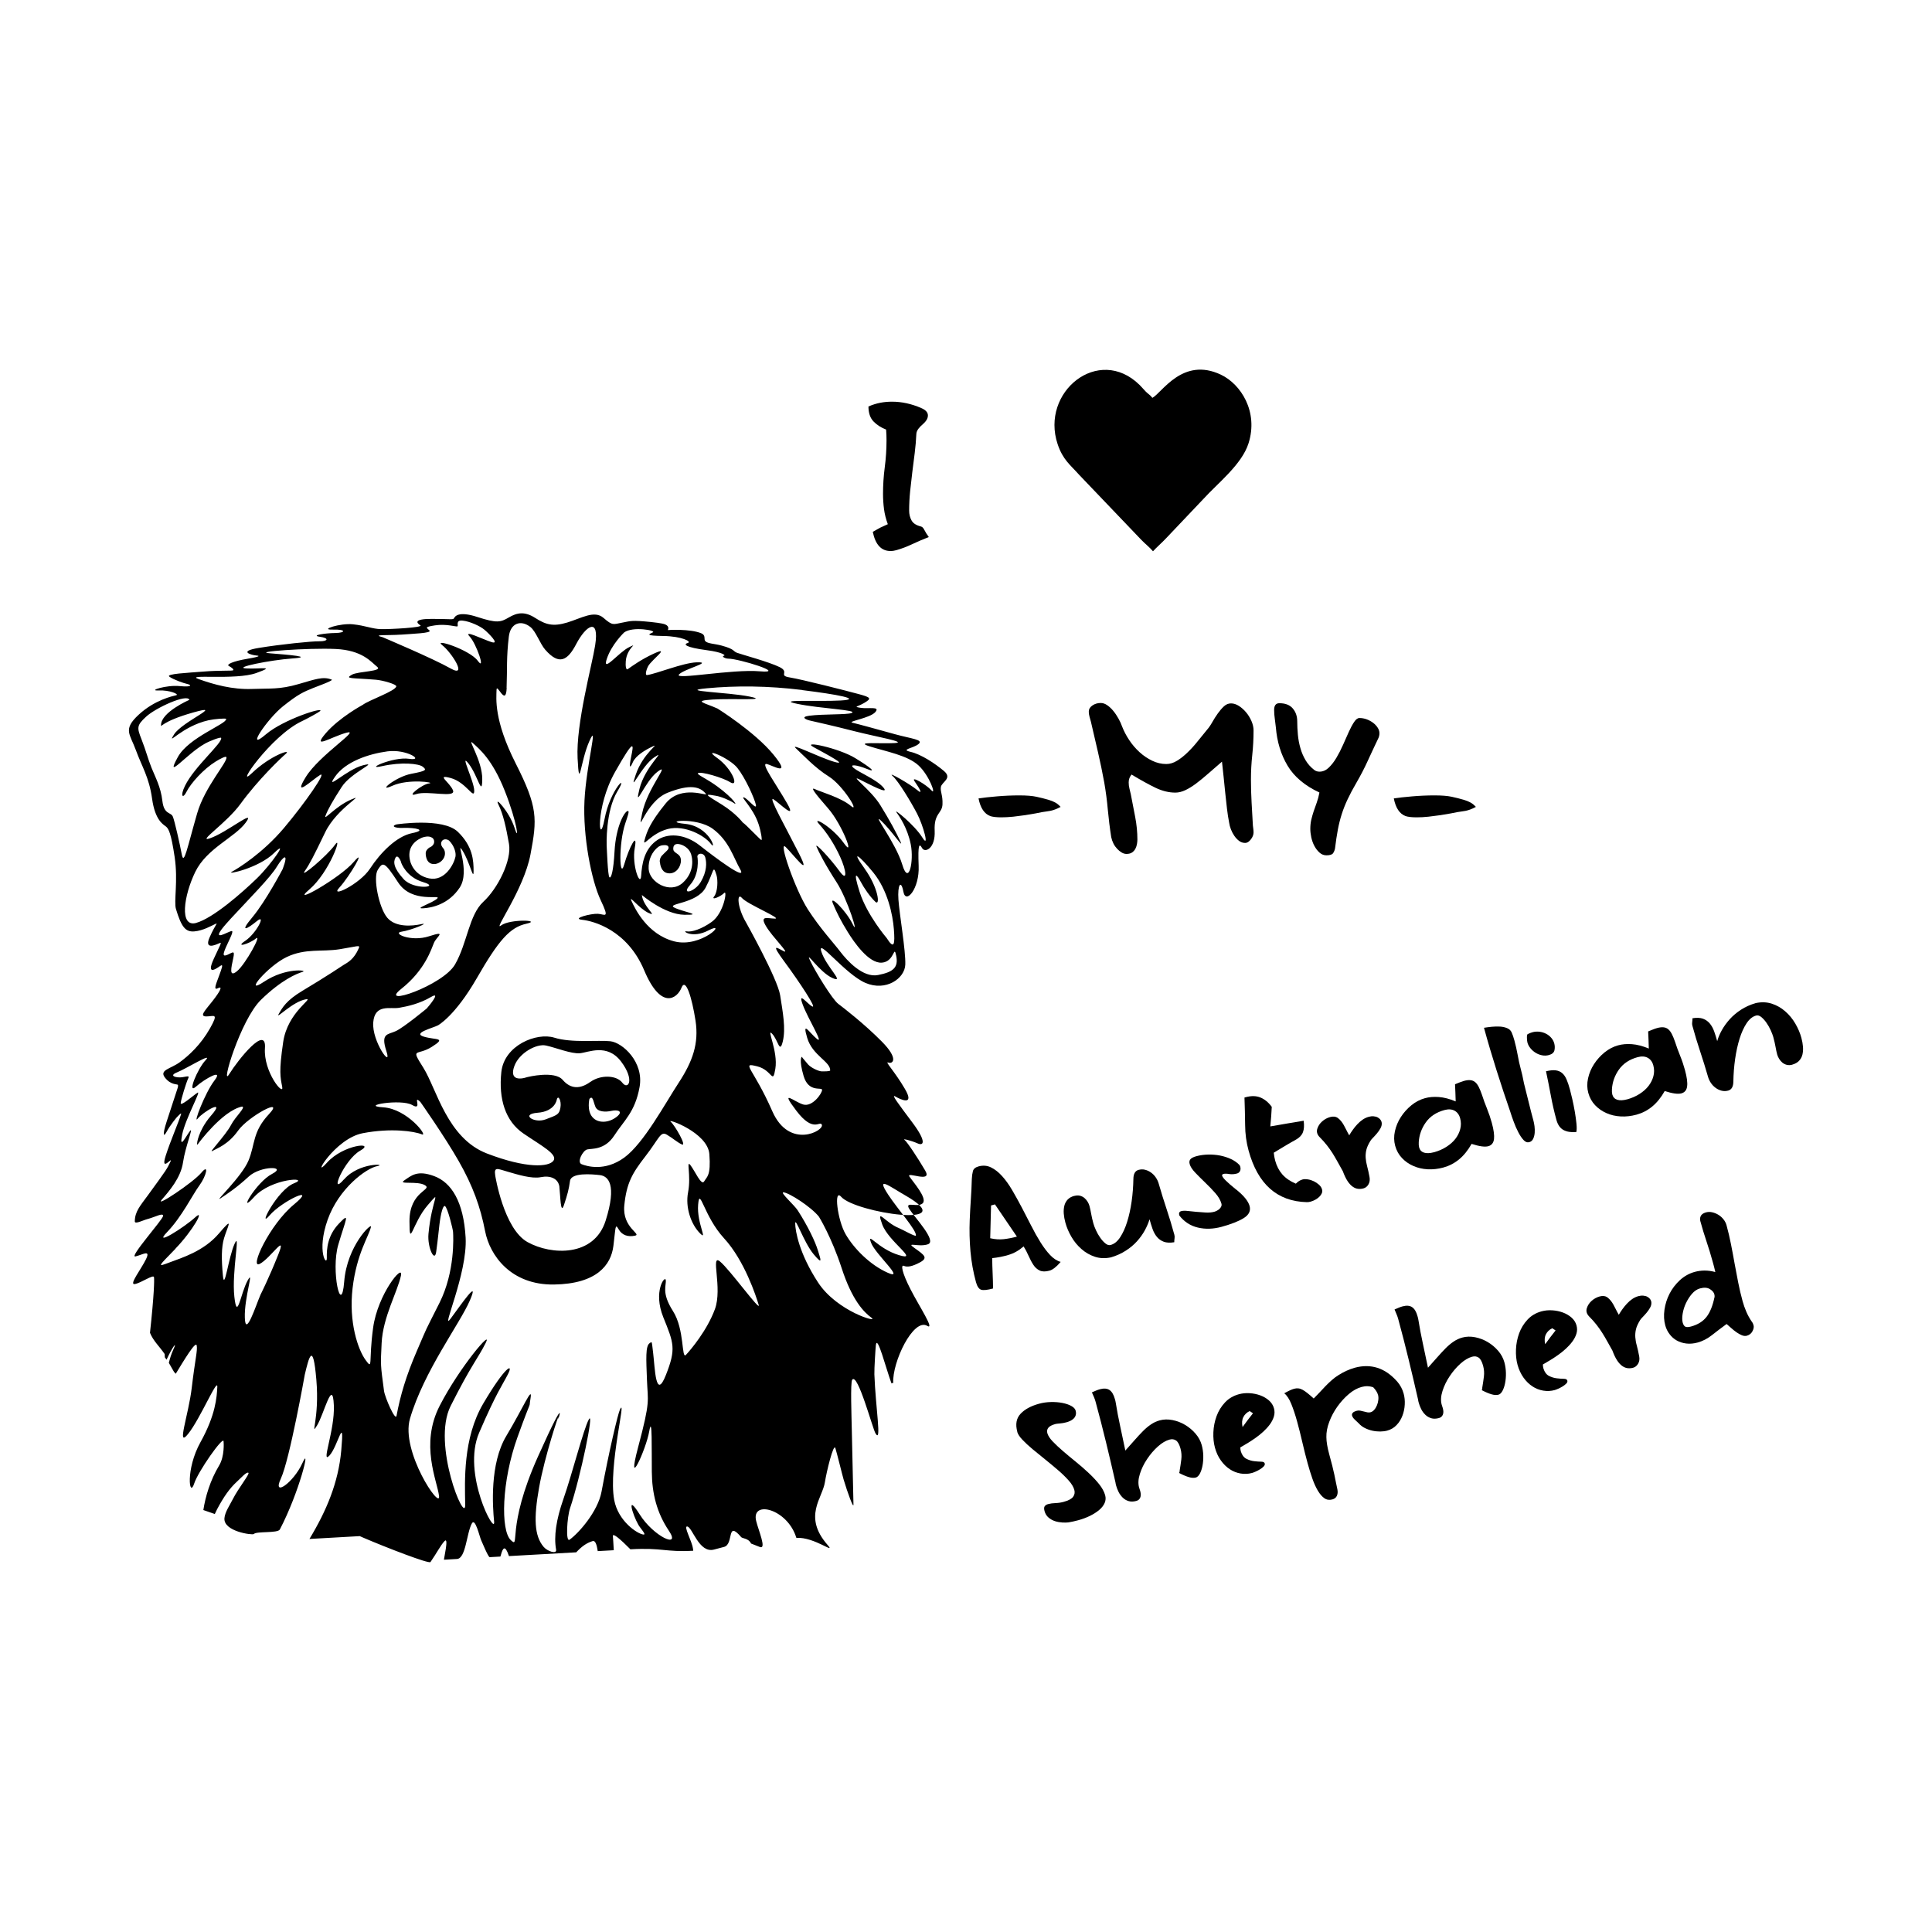 <svg width="1500" height="1500" viewBox="0 0 1500 1500" xmlns="http://www.w3.org/2000/svg">
  <!-- Original SVG transformed and centered -->
  <svg x="100.0" y="287" width="1300" height="926" viewBox="0 0 359.62 256.16">
    2000/svg" viewBox="0 0 359.62 256.16"><defs><style>.cls-1{fill-rule:evenodd;}</style></defs><path class="cls-1" d="M219.84,6.06c-.47-.64-.87-.79-1.42-1.35-.51-.52-.82-.92-1.34-1.44-8.79-8.61-21.34,1.5-17.59,12.73,1.13,3.38,2.74,4.46,4.57,6.53l13.34,13.96c.79.84,1.98,1.78,2.57,2.52.72-.8,1.98-1.9,2.78-2.76l8-8.43c3.16-3.48,8.28-7.42,9.74-12,2.15-6.77-1.63-12.71-5.95-14.75-8.2-3.87-12.64,3.89-14.69,4.98"/><path d="M200.13,191.65c-.91,1.06-1.71,1.68-2.38,1.86-.87.24-1.58.23-2.12-.03-.54-.26-.99-.66-1.34-1.2-.36-.54-.69-1.17-1.01-1.89-.32-.72-.68-1.42-1.1-2.08-1.01.88-2.1,1.49-3.27,1.83-1.17.35-2.33.57-3.47.68.01,1.09.04,2.18.09,3.26.05,1.08.08,2.17.09,3.26-1.21.33-2.06.42-2.55.27-.48-.15-.85-.69-1.11-1.61-.59-2.16-.99-4.37-1.19-6.62s-.25-4.5-.16-6.74c.06-1.5.14-2.97.24-4.41.1-1.44.17-2.9.21-4.4.03-.66.11-1.23.24-1.71.13-.48.53-.81,1.21-1,.95-.26,1.83-.19,2.66.21.83.4,1.62,1.02,2.39,1.87s1.49,1.86,2.18,3.04c.69,1.18,1.37,2.41,2.05,3.7.68,1.29,1.35,2.58,2,3.87.65,1.29,1.32,2.49,2,3.58s1.38,2.02,2.09,2.77,1.47,1.25,2.26,1.47ZM185.19,179.5l-.18,7.05c1.03.24,2.01.3,2.93.2.92-.11,1.86-.29,2.8-.55l-4.71-6.92-.84.23Z"/><path d="M203.09,177.46c.44-.12.84-.13,1.2-.04s.68.26.95.48c.27.23.5.5.69.81s.32.62.4.91c.13.48.25,1.04.36,1.66s.26,1.32.48,2.1c.11.41.3.9.56,1.47.26.57.56,1.1.91,1.59.34.49.71.9,1.1,1.22.39.32.76.44,1.13.34.78-.21,1.46-.76,2.05-1.66s1.09-1.99,1.5-3.31c.41-1.31.73-2.77.96-4.37s.35-3.21.38-4.84c.01-1.1.38-1.75,1.11-1.95.48-.13.96-.14,1.42-.02.46.12.89.32,1.28.61.39.28.73.63,1.01,1.05.29.42.49.86.62,1.32.54,1.86,1.1,3.69,1.7,5.48.59,1.79,1.15,3.62,1.66,5.49.07.24.08.5.04.77-.04.27-.06.55-.06.84-.93.15-1.68.11-2.26-.11-.58-.22-1.07-.56-1.46-1.03-.39-.47-.7-1.03-.94-1.7-.23-.66-.45-1.36-.65-2.09-.23.77-.57,1.56-1.01,2.37-.44.81-1,1.59-1.67,2.34s-1.47,1.42-2.42,2.03c-.94.61-2,1.09-3.19,1.44-1.23.26-2.38.22-3.44-.13-1.06-.35-2.02-.89-2.87-1.64-.86-.74-1.58-1.62-2.17-2.63-.59-1.01-1.03-2.04-1.31-3.08-.18-.66-.29-1.29-.34-1.9s0-1.18.12-1.7c.13-.52.37-.96.71-1.33.34-.37.83-.64,1.46-.81Z"/><path d="M237.83,176.08c.87.7,1.53,1.34,1.99,1.92s.75,1.11.89,1.6c.29,1.04-.12,1.91-1.21,2.6-1.09.69-2.69,1.32-4.8,1.9-1.77.48-3.46.54-5.08.16-1.62-.38-2.95-1.25-4-2.6-.14-.51,0-.82.41-.93.34-.09.8-.11,1.38-.04.58.06,1.2.13,1.87.19.67.06,1.35.11,2.04.15.69.03,1.3-.02,1.83-.17.17-.05.36-.12.56-.23.21-.11.38-.23.54-.38.16-.14.28-.32.37-.51s.11-.4.05-.62c-.21-.75-.65-1.51-1.33-2.28s-1.4-1.51-2.16-2.24c-.76-.73-1.47-1.44-2.12-2.12-.65-.68-1.06-1.3-1.21-1.86-.12-.44-.06-.78.16-1.04s.65-.47,1.25-.64c.8-.22,1.65-.34,2.54-.36s1.75.05,2.58.21c.83.17,1.6.41,2.31.74s1.31.74,1.79,1.23c.11.1.18.24.23.41.1.37.08.68-.05.95-.13.27-.35.45-.64.53-.58.16-1.14.2-1.69.11-.54-.09-.95-.09-1.22-.02-.24.07-.34.2-.29.39.07.24.33.59.8,1.05.46.46,1.2,1.1,2.21,1.92Z"/><path d="M245.19,162.53c1.29-.22,2.51-.43,3.64-.63,1.13-.19,2.3-.39,3.5-.59.14,1,.09,1.83-.15,2.46-.24.64-.73,1.16-1.45,1.57-.84.46-1.65.94-2.45,1.41-.79.48-1.58.96-2.37,1.43.03.31.07.6.12.89.05.29.12.56.19.83.31,1.14.82,2.12,1.52,2.93.71.81,1.68,1.48,2.91,2,.45-.46.93-.76,1.44-.9.31-.09.7-.09,1.15-.02.45.07.88.21,1.29.41.41.2.78.45,1.11.75.33.3.54.63.64,1,.08.29.06.57-.06.84-.12.27-.3.52-.54.75s-.52.44-.85.62c-.33.18-.66.32-1,.41-.29.08-.57.12-.83.11-6.36-.16-10.52-3.86-12.5-11.09-.48-1.75-.73-3.58-.74-5.51-.02-1.92-.07-3.88-.14-5.87l.22-.06c1.24-.34,2.31-.32,3.22.06.91.38,1.72,1.04,2.42,2-.03.66-.07,1.33-.12,2.01-.05.68-.11,1.41-.19,2.18Z"/><path d="M262.11,164.46c.23-.4.49-.81.8-1.23.3-.42.62-.82.97-1.18.34-.37.72-.69,1.12-.97.41-.28.85-.49,1.34-.62.34-.09.67-.13,1.01-.1.33.03.62.1.87.23.24.13.45.3.61.52.16.22.25.45.27.71.03.38-.07.77-.29,1.15-.22.39-.47.75-.76,1.09-.29.34-.56.64-.83.91-.27.27-.44.48-.53.63-.47.76-.77,1.42-.9,1.99-.13.57-.18,1.14-.14,1.7.04.56.14,1.16.31,1.79.17.63.34,1.39.51,2.29.12.62.04,1.16-.22,1.61s-.62.74-1.06.86c-.39.11-.78.14-1.16.1-.39-.04-.78-.19-1.16-.46-.39-.27-.76-.67-1.11-1.2-.35-.53-.69-1.23-1.01-2.11-.4-.7-.77-1.36-1.11-1.99-.34-.62-.7-1.23-1.06-1.82-.37-.59-.79-1.18-1.25-1.77-.46-.59-1.02-1.21-1.67-1.87-.46-.53-.59-1.09-.4-1.69s.53-1.12,1.04-1.57c.5-.45,1.07-.76,1.72-.94s1.19-.12,1.63.18c.3.23.55.48.75.73s.39.54.56.84c.17.3.35.64.53,1.01.18.37.39.77.64,1.19Z"/><path d="M288.39,166.3c-.79,1.39-1.69,2.5-2.69,3.32-1,.82-2.12,1.4-3.36,1.74-1.14.31-2.27.44-3.38.38-1.11-.06-2.13-.3-3.07-.71-.93-.41-1.75-.97-2.44-1.7-.69-.72-1.18-1.6-1.47-2.65-.27-.99-.29-2.03-.05-3.12.24-1.08.66-2.1,1.28-3.05.61-.95,1.37-1.79,2.26-2.52s1.87-1.23,2.91-1.52c.9-.25,1.89-.33,2.98-.25,1.09.08,2.3.39,3.62.94-.02-.65-.04-1.27-.06-1.88-.02-.61-.05-1.21-.08-1.8.38-.16.72-.3,1.04-.42.32-.12.61-.22.88-.3.53-.15.99-.2,1.38-.16.39.04.72.17,1.01.41.29.23.54.58.77,1.02.23.45.46,1,.69,1.67.33,1.03.7,2.04,1.11,3.04.4,1,.74,2.01,1.02,3.02.42,1.53.57,2.7.47,3.51-.11.81-.51,1.31-1.21,1.51-.75.21-1.96.04-3.62-.5ZM280.31,168.09c.97-.27,1.86-.65,2.66-1.16.8-.51,1.45-1.08,1.95-1.73.5-.65.85-1.35,1.04-2.11.2-.76.19-1.52-.02-2.3-.21-.78-.62-1.32-1.21-1.64-.6-.32-1.32-.36-2.17-.13-1.75.48-3.08,1.36-3.99,2.64-.91,1.28-1.42,2.69-1.52,4.23-.03.45,0,.84.08,1.15.16.58.52.96,1.07,1.13s1.26.14,2.11-.09Z"/><path d="M299.65,153.28c.38,1.49.73,2.88,1.04,4.17.31,1.3.65,2.57.99,3.84.09.32.16.71.23,1.19.06.48.08.96.04,1.44-.04.48-.15.91-.33,1.28-.18.38-.47.62-.86.72-.41.11-.81-.04-1.21-.47-.39-.43-.77-.98-1.12-1.67-.36-.68-.69-1.43-.98-2.23-.3-.8-.55-1.53-.75-2.18-.99-2.86-1.97-5.82-2.94-8.88-.97-3.06-1.87-6.1-2.7-9.14.5-.08,1.05-.16,1.66-.22.61-.06,1.2-.07,1.77-.04s1.08.15,1.54.34c.46.19.78.49.97.91.21.49.41,1.06.59,1.72.27.99.51,2.04.71,3.15.2,1.11.4,2.04.61,2.79.13.49.26.99.38,1.52.12.53.24,1.11.36,1.76Z"/><path d="M300.47,142.7c.34-.17.67-.3.99-.39.51-.14,1.02-.17,1.54-.11.51.07.98.21,1.41.44.43.22.79.51,1.1.87.31.36.52.76.64,1.19.14.51.15,1.01.04,1.5-.12.49-.51.82-1.19,1.01-.49.13-.98.15-1.47.05-.5-.1-.96-.28-1.38-.54-.42-.26-.79-.58-1.11-.97-.31-.38-.53-.79-.65-1.23-.02-.07-.04-.21-.07-.41-.03-.2-.04-.4-.04-.59,0-.19,0-.37.03-.54.02-.16.08-.26.18-.28ZM310.89,163.74c-1.12.1-2.04-.05-2.76-.44-.72-.39-1.23-1.12-1.52-2.19-.47-1.72-.87-3.45-1.19-5.19-.32-1.74-.67-3.48-1.04-5.23.83-.2,1.53-.27,2.08-.2.55.07,1.02.27,1.4.6.38.33.69.78.94,1.37s.49,1.29.71,2.11c.14.51.31,1.2.51,2.07s.38,1.77.54,2.69c.16.92.28,1.79.36,2.6.08.81.07,1.42-.03,1.81Z"/><path d="M329.87,154.95c-.79,1.39-1.69,2.5-2.69,3.32-1,.82-2.12,1.4-3.36,1.74-1.14.31-2.27.44-3.38.38-1.11-.06-2.13-.29-3.07-.71-.93-.41-1.75-.97-2.44-1.7-.69-.72-1.18-1.61-1.47-2.65-.27-.99-.29-2.03-.05-3.12.24-1.08.66-2.1,1.28-3.05.61-.95,1.37-1.79,2.26-2.52.9-.73,1.87-1.23,2.91-1.52.9-.25,1.89-.33,2.98-.25,1.09.08,2.3.39,3.62.94-.02-.65-.04-1.27-.06-1.88-.02-.61-.05-1.21-.08-1.8.38-.16.72-.3,1.04-.42.32-.13.61-.23.88-.3.53-.15.99-.2,1.38-.16.39.04.72.17,1.01.41s.54.58.77,1.02.46,1,.69,1.67c.33,1.03.7,2.04,1.11,3.04s.74,2.01,1.02,3.02c.42,1.53.58,2.7.47,3.51-.1.81-.51,1.31-1.21,1.51-.75.21-1.96.04-3.62-.5ZM321.79,156.73c.97-.27,1.86-.65,2.66-1.16.8-.51,1.45-1.08,1.95-1.73.5-.65.85-1.35,1.05-2.11.2-.76.19-1.52-.02-2.3s-.62-1.32-1.21-1.64c-.6-.32-1.32-.36-2.17-.13-1.75.48-3.08,1.36-3.99,2.64s-1.42,2.69-1.52,4.23c-.03.45,0,.84.08,1.15.16.58.52.96,1.07,1.13.56.17,1.26.14,2.11-.09Z"/><path d="M357.3,149.27c-.44.12-.84.13-1.2.04-.37-.09-.68-.26-.96-.48-.27-.23-.5-.5-.69-.81-.19-.31-.33-.62-.41-.91-.13-.48-.25-1.04-.36-1.66-.11-.62-.27-1.32-.48-2.1-.11-.39-.29-.87-.55-1.45-.26-.58-.57-1.12-.91-1.61-.34-.49-.71-.9-1.1-1.23-.39-.32-.77-.44-1.13-.34-.78.21-1.46.77-2.05,1.66-.59.89-1.09,1.99-1.5,3.3-.41,1.31-.73,2.77-.96,4.37-.23,1.6-.35,3.21-.38,4.84-.01,1.1-.38,1.75-1.11,1.95-.48.13-.96.14-1.42.02-.46-.12-.89-.32-1.28-.61s-.73-.63-1.01-1.05c-.28-.42-.49-.86-.62-1.32-.54-1.86-1.1-3.69-1.7-5.48-.6-1.79-1.15-3.62-1.66-5.49-.07-.24-.08-.5-.04-.77s.06-.55.06-.84c.92-.15,1.68-.11,2.26.1.58.22,1.07.56,1.46,1.03.39.47.7,1.03.94,1.7s.45,1.36.65,2.09c.21-.76.54-1.55,1-2.37s1.02-1.59,1.69-2.34c.67-.74,1.47-1.42,2.4-2.03.93-.61,2-1.09,3.2-1.44,1.23-.26,2.38-.21,3.44.13,1.06.35,2.02.89,2.87,1.64.86.74,1.58,1.62,2.17,2.63.59,1.01,1.03,2.04,1.31,3.08.18.65.29,1.29.34,1.9.05.61,0,1.18-.12,1.7-.13.52-.38.96-.73,1.33-.35.37-.83.64-1.44.81Z"/><path d="M190.83,228.11c-.44-1.6-.21-2.88.69-3.85.9-.96,2.23-1.69,4-2.17.8-.22,1.64-.34,2.52-.36.88-.02,1.7.04,2.46.19.76.15,1.4.36,1.92.65.52.29.83.61.93.98.11.39.11.73.02,1.01-.09.29-.24.53-.45.73-.21.2-.45.37-.72.49-.28.13-.55.23-.82.3-.49.13-.96.22-1.42.25-.46.04-.76.07-.91.11-.78.21-1.29.48-1.56.82-.26.33-.33.72-.21,1.15.15.53.52,1.12,1.13,1.76.61.64,1.34,1.33,2.19,2.06.85.73,1.76,1.49,2.74,2.28.97.79,1.9,1.59,2.77,2.41.88.82,1.64,1.63,2.29,2.44.65.81,1.08,1.61,1.3,2.38.16.58.12,1.14-.11,1.67-.23.53-.62,1.03-1.16,1.49-.54.46-1.2.88-1.98,1.27-.78.38-1.63.7-2.55.95-.71.19-1.41.35-2.1.46-.35.04-.79.05-1.31.02-.52-.03-1.03-.12-1.54-.28s-.98-.42-1.4-.77c-.42-.35-.71-.82-.87-1.4-.13-.48-.12-.83.04-1.05.16-.21.41-.37.75-.46.44-.12.96-.19,1.56-.21.61-.02,1.2-.11,1.78-.27,1.02-.28,1.69-.64,2.01-1.08.32-.44.41-.94.25-1.5-.17-.61-.56-1.27-1.19-1.98-.63-.71-1.38-1.45-2.25-2.2-.87-.75-1.79-1.52-2.76-2.3-.97-.78-1.88-1.52-2.75-2.24s-1.59-1.39-2.2-2.04c-.61-.64-.98-1.22-1.12-1.73Z"/><path d="M225.7,236.63v-.19c.13-.8.26-1.58.35-2.37.1-.78.04-1.56-.17-2.34-.25-.9-.57-1.48-.97-1.75-.4-.27-.87-.33-1.4-.18-.8.22-1.63.71-2.49,1.48-.86.77-1.63,1.67-2.31,2.69-.69,1.02-1.2,2.08-1.55,3.18-.35,1.1-.41,2.07-.18,2.92.03.12.07.25.12.38.05.13.09.27.13.41.15.56.16,1.02,0,1.39-.15.37-.43.61-.84.72-.63.17-1.19.18-1.67.03-.49-.15-.91-.4-1.26-.75-.35-.35-.65-.75-.88-1.21-.23-.46-.4-.91-.52-1.34-.03-.12-.07-.24-.09-.35-.03-.11-.05-.23-.06-.36-.66-2.9-1.34-5.79-2.04-8.67-.7-2.88-1.44-5.76-2.22-8.62-.09-.34-.21-.68-.36-1.04-.15-.35-.29-.69-.44-1.01.33-.14.62-.27.89-.38.27-.11.54-.21.8-.28.87-.24,1.56-.19,2.08.15.51.34.9.99,1.16,1.93.04.14.08.29.12.44.04.15.07.31.09.48.26,1.62.57,3.26.93,4.91s.73,3.4,1.11,5.25c.72-.8,1.39-1.55,2-2.25s1.21-1.34,1.78-1.92c.57-.57,1.15-1.06,1.73-1.45.58-.39,1.2-.68,1.86-.86.87-.24,1.79-.26,2.76-.07s1.87.54,2.71,1.04c.84.5,1.58,1.12,2.23,1.87.65.75,1.09,1.57,1.34,2.47.2.73.31,1.48.33,2.26.02.78-.04,1.5-.17,2.18-.13.67-.32,1.24-.57,1.7-.25.46-.54.73-.85.82-.41.11-.91.09-1.49-.08s-1.28-.46-2.1-.89l.1-.34Z"/><path d="M238.72,231.46c0,.31.05.6.12.87.24.77.63,1.3,1.17,1.58.55.28,1.1.46,1.67.52.57.07,1.07.1,1.52.11.45,0,.7.13.77.38.06.22-.02.43-.23.65s-.48.42-.79.61c-.31.19-.63.36-.96.5-.33.14-.57.24-.74.28-.8.22-1.62.26-2.45.12-.83-.14-1.61-.44-2.32-.91-.71-.47-1.36-1.09-1.92-1.88-.57-.78-.99-1.7-1.28-2.74-.28-1.02-.39-2.13-.34-3.33.05-1.2.28-2.35.68-3.45.4-1.1,1-2.08,1.8-2.94.8-.86,1.8-1.45,3.01-1.78.73-.2,1.5-.27,2.31-.22.81.05,1.57.21,2.28.47.71.26,1.33.63,1.86,1.09.53.47.89,1.03,1.07,1.68.17.61.16,1.2-.02,1.79-.18.58-.47,1.15-.87,1.69-.4.54-.87,1.05-1.4,1.54-.53.48-1.08.93-1.65,1.33-.57.4-1.11.76-1.62,1.07-.51.31-.94.56-1.28.76l-.37.22ZM240.73,223.67c-.62.3-1.08.74-1.36,1.31-.29.57-.34,1.28-.16,2.12.7-.97,1.44-1.96,2.24-2.96l-.72-.47Z"/><path d="M267.31,218.58c-.81-.3-1.65-.33-2.53-.09-.95.26-1.87.77-2.77,1.54-.9.77-1.71,1.66-2.44,2.68-.72,1.02-1.31,2.11-1.74,3.27-.44,1.16-.65,2.26-.62,3.3,0,.5.06,1.05.16,1.66.1.61.25,1.27.44,1.97.26.95.48,1.77.66,2.48.18.71.33,1.35.45,1.93.12.58.23,1.12.33,1.63.1.51.21,1.03.33,1.57.1.55.05,1.01-.13,1.38-.18.38-.51.63-.97.75-.63.17-1.2.09-1.7-.26-.5-.35-.96-.88-1.4-1.61-.43-.73-.83-1.6-1.18-2.61-.36-1.01-.69-2.1-1.01-3.26-.4-1.46-.78-2.96-1.14-4.52-.36-1.56-.73-3.04-1.12-4.45-.4-1.46-.82-2.72-1.26-3.8-.44-1.08-.94-1.84-1.51-2.29.45-.25.85-.46,1.2-.62.35-.16.65-.28.92-.35.31-.09.62-.11.92-.08s.6.14.9.3c.31.17.65.4,1.04.71s.84.7,1.35,1.16c.43-.43.86-.87,1.28-1.33.42-.45.85-.9,1.27-1.35.43-.44.87-.86,1.32-1.26s.93-.76,1.45-1.08c1.15-.73,2.33-1.26,3.51-1.59,1.7-.46,3.31-.46,4.84.02s2.95,1.47,4.27,2.96c.65.76,1.11,1.61,1.37,2.56.21.75.29,1.55.24,2.38-.04.83-.21,1.63-.5,2.39-.29.76-.7,1.43-1.25,2-.54.58-1.22.98-2.02,1.2-.44.12-.93.18-1.49.19-.56,0-1.12-.05-1.67-.17-.55-.12-1.1-.31-1.62-.57-.53-.26-.98-.61-1.37-1.05-.28-.26-.56-.53-.85-.8-.28-.27-.46-.54-.54-.81-.06-.22-.02-.42.13-.6.14-.18.44-.33.87-.45.24-.07.49-.08.75-.03.26.05.52.11.77.18.25.07.51.13.75.18.25.05.48.04.7-.02.29-.08.56-.26.79-.53.24-.27.43-.59.58-.96.15-.37.25-.75.29-1.14.05-.39.03-.75-.05-1.06-.15-.56-.5-1.11-1.04-1.67Z"/><path d="M290.69,218.83v-.19c.13-.8.26-1.59.35-2.37.1-.78.04-1.56-.17-2.34-.25-.9-.57-1.48-.97-1.75s-.87-.33-1.4-.18c-.8.22-1.63.71-2.49,1.48s-1.63,1.67-2.31,2.69c-.69,1.02-1.2,2.08-1.55,3.18-.35,1.1-.41,2.07-.18,2.92.03.12.07.25.12.38.05.13.09.27.13.41.15.56.16,1.02,0,1.39-.15.37-.43.61-.84.72-.63.17-1.19.18-1.67.03-.49-.16-.91-.4-1.26-.75-.36-.35-.65-.75-.88-1.21-.23-.46-.4-.91-.52-1.34-.03-.12-.06-.24-.09-.35-.03-.11-.05-.23-.06-.36-.66-2.9-1.34-5.79-2.04-8.67-.7-2.89-1.44-5.76-2.22-8.62-.09-.34-.21-.68-.36-1.03-.15-.35-.29-.69-.43-1.02.33-.14.62-.27.89-.38.27-.11.54-.21.8-.28.87-.24,1.56-.19,2.08.16s.9.99,1.16,1.93c.04.15.08.29.12.44.04.15.07.31.09.48.26,1.62.57,3.26.93,4.91.36,1.65.73,3.4,1.11,5.25.72-.8,1.39-1.55,2-2.25.62-.7,1.21-1.34,1.78-1.92.57-.57,1.15-1.06,1.73-1.45.58-.39,1.2-.68,1.86-.86.87-.24,1.79-.26,2.76-.07.96.19,1.87.54,2.71,1.04.84.5,1.58,1.12,2.23,1.87.65.75,1.09,1.57,1.34,2.47.2.73.31,1.48.33,2.26.02.78-.04,1.5-.17,2.18-.13.67-.32,1.24-.57,1.7-.25.46-.53.73-.85.82-.41.11-.91.09-1.49-.08-.58-.17-1.28-.46-2.1-.89l.1-.34Z"/><path d="M303.71,213.66c0,.31.05.6.12.87.24.77.63,1.29,1.17,1.58.55.28,1.1.45,1.67.52.57.07,1.07.1,1.52.11.45,0,.7.13.77.38.06.22-.02.44-.23.65-.21.21-.48.42-.79.61-.31.19-.63.36-.96.5-.33.14-.57.24-.74.28-.8.22-1.62.26-2.45.12-.83-.14-1.61-.44-2.32-.91-.71-.47-1.36-1.09-1.92-1.88s-.99-1.7-1.28-2.74c-.28-1.02-.39-2.13-.34-3.33.05-1.2.28-2.35.68-3.45.4-1.1,1-2.08,1.8-2.94.8-.86,1.8-1.45,3.01-1.78.73-.2,1.5-.27,2.3-.22.81.05,1.57.21,2.28.47.71.26,1.33.63,1.86,1.09.53.47.89,1.03,1.07,1.68.17.61.16,1.2-.02,1.79-.18.58-.47,1.14-.87,1.68-.4.54-.87,1.05-1.4,1.54-.53.49-1.08.93-1.65,1.33-.57.4-1.11.76-1.62,1.07-.51.31-.94.56-1.28.76l-.37.22ZM305.72,205.88c-.62.3-1.08.74-1.36,1.31-.29.57-.34,1.28-.16,2.12.7-.97,1.44-1.96,2.24-2.96l-.72-.47Z"/><path d="M320.02,202.98c.23-.4.49-.81.8-1.23s.62-.82.97-1.18c.34-.37.72-.69,1.12-.97.41-.28.85-.49,1.34-.62.34-.09.68-.13,1.01-.1s.62.1.87.23c.24.13.45.3.61.52.16.22.25.45.27.71.03.38-.07.77-.29,1.15-.22.39-.47.75-.76,1.09-.29.34-.56.64-.83.91-.27.27-.44.48-.53.63-.47.76-.77,1.42-.9,1.99-.13.57-.18,1.14-.14,1.7.04.56.14,1.16.32,1.79.17.63.34,1.39.51,2.29.12.62.04,1.16-.23,1.61-.27.45-.62.74-1.06.86-.39.11-.78.14-1.16.1-.39-.04-.78-.19-1.17-.46-.39-.27-.76-.67-1.11-1.2s-.69-1.23-1.01-2.11c-.4-.7-.77-1.36-1.11-1.98-.34-.62-.7-1.23-1.07-1.82-.37-.59-.79-1.18-1.25-1.77-.46-.59-1.02-1.21-1.67-1.87-.46-.53-.59-1.09-.4-1.69.19-.6.53-1.12,1.04-1.57.5-.45,1.08-.76,1.72-.94.64-.18,1.19-.12,1.63.18.3.23.55.48.75.73s.39.54.56.84c.17.3.35.64.53,1.01.18.37.39.77.64,1.19Z"/><path d="M340.75,193.82c-.08-.37-.16-.73-.26-1.08-.1-.35-.19-.7-.28-1.04-.42-1.53-.87-3.01-1.35-4.44-.48-1.43-.93-2.89-1.33-4.37-.04-.15-.06-.31-.06-.49,0-.18.04-.36.11-.54.07-.18.19-.34.37-.49.18-.15.43-.27.74-.36.46-.13.93-.14,1.4-.03.47.11.91.29,1.32.54s.77.57,1.08.96c.31.38.53.81.66,1.27.37,1.33.68,2.68.95,4.04.27,1.36.53,2.73.77,4.11.25,1.38.51,2.75.78,4.11.27,1.36.58,2.71.95,4.04.21.78.48,1.54.8,2.28.32.75.72,1.47,1.2,2.17.16.19.27.43.35.72.11.39.03.83-.23,1.31-.26.49-.67.81-1.22.96-.32.09-.66.05-1.05-.1-.38-.16-.77-.37-1.15-.64-.39-.27-.76-.57-1.13-.9-.36-.33-.7-.62-1-.88-1.09.79-2.12,1.58-3.11,2.36-.99.78-2.01,1.31-3.08,1.61-.87.24-1.69.31-2.46.22s-1.45-.31-2.06-.65c-.6-.34-1.12-.79-1.54-1.36-.43-.56-.73-1.18-.92-1.86-.29-1.04-.35-2.17-.18-3.37.17-1.21.53-2.36,1.09-3.45.56-1.09,1.3-2.06,2.23-2.92.93-.85,2-1.45,3.21-1.78.66-.18,1.35-.27,2.08-.28.73,0,1.5.1,2.32.32ZM340.59,199.22c.01-.24,0-.45-.06-.65-.11-.41-.44-.78-.97-1.11-.53-.32-1.24-.37-2.11-.13-.63.17-1.2.56-1.72,1.15-.51.6-.94,1.27-1.29,2.01s-.58,1.5-.71,2.27c-.13.77-.12,1.4.01,1.91.13.46.32.75.57.88.26.12.66.11,1.22-.04,1.46-.4,2.56-1.09,3.33-2.07.76-.98,1.33-2.39,1.71-4.24Z"/><path d="M171.82,35.95c-1.34.53-2.56,1.05-3.65,1.57-1.09.51-2.19.93-3.28,1.24-.41.12-.84.19-1.31.19-1.97,0-3.23-1.37-3.79-4.12l1.59-.89c.25-.12.51-.24.77-.35.26-.11.55-.24.87-.4-.41-1.09-.68-2.18-.82-3.25-.14-1.08-.21-2.16-.21-3.25,0-1.9.12-3.81.37-5.71.25-1.9.38-3.84.38-5.81,0-.37,0-.76-.02-1.15-.02-.39-.04-.77-.07-1.15-1.06-.41-1.96-.98-2.69-1.73-.73-.75-1.1-1.83-1.1-3.23.87-.38,1.72-.64,2.55-.8.83-.16,1.66-.23,2.5-.23,2.09,0,4.18.45,6.27,1.36.97.41,1.45.94,1.45,1.59s-.37,1.26-1.12,1.92c-.31.25-.61.55-.89.91-.28.36-.44.73-.47,1.1-.06,1.37-.18,2.75-.35,4.12-.17,1.37-.34,2.75-.52,4.12-.17,1.37-.33,2.76-.47,4.14-.14,1.39-.21,2.77-.21,4.14,0,.78.17,1.48.52,2.11.34.62,1.03,1.06,2.06,1.31.25.06.48.31.7.75.22.44.53.94.94,1.5Z"/><path d="M185.03,95.88c-1.28-.47-2.12-1.73-2.53-3.79,1-.16,2.31-.3,3.93-.44,1.62-.14,3.23-.21,4.82-.21s2.8.1,3.72.3c.92.2,1.76.41,2.5.63l.28.09c.41.12.8.29,1.19.49.39.2.79.52,1.19.96-.47.25-.87.44-1.22.56-.34.12-.66.22-.96.28-.3.06-.59.11-.87.14-.28.03-.59.08-.94.14-.28.06-.75.16-1.41.28-.66.12-1.39.25-2.2.37-.81.12-1.67.23-2.58.33-.91.09-1.75.14-2.53.14-1.06,0-1.87-.09-2.44-.28Z"/><path d="M234.8,84.18c-1.06.91-2.05,1.76-2.97,2.58-.92.81-1.79,1.52-2.6,2.13-.81.61-1.58,1.08-2.32,1.43-.73.34-1.44.52-2.13.52-1.41,0-2.83-.35-4.29-1.05-1.45-.7-3.16-1.65-5.13-2.83-.41.5-.61,1.06-.61,1.69,0,.44.05.87.16,1.31.11.44.21.86.3,1.26.31,1.62.62,3.25.94,4.87.31,1.62.47,3.23.47,4.82,0,.28-.03.6-.09.96-.06.36-.17.7-.33,1.01-.16.31-.39.58-.7.8-.31.22-.72.33-1.22.33-.34,0-.69-.1-1.03-.3-.34-.2-.67-.47-.98-.8-.31-.33-.58-.71-.8-1.15-.22-.44-.37-.89-.47-1.36-.31-1.97-.55-3.93-.73-5.88-.17-1.95-.43-3.91-.77-5.88-.41-2.22-.86-4.4-1.36-6.56-.5-2.15-1-4.31-1.5-6.46-.09-.34-.2-.7-.3-1.08s-.16-.73-.16-1.08c0-.53.26-.98.77-1.33.52-.36,1.12-.54,1.8-.54.47,0,.94.16,1.41.49.47.33.91.74,1.31,1.24.41.5.77,1.05,1.1,1.64.33.59.59,1.16.77,1.69.38.97.88,1.94,1.52,2.9.64.97,1.38,1.83,2.22,2.6.84.77,1.76,1.38,2.74,1.85s1.99.7,3.02.7c.78,0,1.56-.24,2.34-.73.78-.48,1.54-1.09,2.29-1.83.75-.73,1.47-1.53,2.15-2.39.69-.86,1.33-1.65,1.92-2.36.41-.47.8-1.03,1.17-1.69.37-.66.77-1.28,1.19-1.87.42-.59.86-1.1,1.31-1.52.45-.42.96-.63,1.52-.63s1.12.18,1.69.54c.56.36,1.08.82,1.55,1.38.47.56.85,1.19,1.15,1.87.3.69.45,1.36.45,2.01,0,1.78-.09,3.55-.28,5.31-.19,1.76-.28,3.52-.28,5.27,0,1.65.05,3.29.14,4.92.09,1.62.19,3.28.28,4.96.03.25.06.49.09.73.03.23.05.48.05.73,0,.5-.2,1-.59,1.5-.39.5-.79.75-1.19.75-.5,0-.94-.15-1.33-.44-.39-.3-.73-.66-1.03-1.1-.3-.44-.54-.9-.73-1.4-.19-.5-.31-.97-.37-1.4-.19-.94-.34-1.95-.47-3.04-.12-1.09-.25-2.22-.37-3.37-.13-1.15-.24-2.3-.35-3.44-.11-1.14-.23-2.22-.35-3.25Z"/><path d="M255.73,90.83c-3.15-1.47-5.44-3.4-6.86-5.78-1.42-2.39-2.26-5.13-2.51-8.22-.06-.62-.14-1.25-.23-1.87-.09-.62-.14-1.25-.14-1.87,0-.97.37-1.45,1.12-1.45,1.28,0,2.24.37,2.88,1.12.64.75.96,1.67.96,2.76,0,.94.05,1.9.14,2.88.09.98.27,1.94.54,2.88.26.94.64,1.81,1.12,2.62.48.81,1.12,1.51,1.9,2.11.31.22.67.33,1.08.33.72,0,1.37-.28,1.97-.84.59-.56,1.15-1.27,1.66-2.13.51-.86.99-1.79,1.43-2.79.44-1,.85-1.93,1.24-2.79.39-.86.77-1.57,1.15-2.13.37-.56.75-.84,1.12-.84.53,0,1.05.09,1.57.28.51.19.97.44,1.38.75.41.31.73.66.98,1.05.25.39.38.79.38,1.19,0,.44-.11.86-.33,1.26-.72,1.5-1.44,3.05-2.18,4.66-.73,1.61-1.54,3.16-2.41,4.66-.78,1.34-1.42,2.54-1.92,3.61-.5,1.06-.92,2.12-1.26,3.18-.34,1.06-.62,2.18-.84,3.35-.22,1.17-.42,2.52-.61,4.05-.06.34-.2.67-.4.98-.2.31-.68.47-1.43.47-.56,0-1.06-.19-1.5-.59-.44-.39-.8-.87-1.1-1.43-.3-.56-.51-1.17-.66-1.83-.14-.66-.21-1.26-.21-1.83,0-.72.07-1.37.21-1.97.14-.59.31-1.19.51-1.8.2-.61.42-1.23.66-1.87.23-.64.43-1.37.58-2.18Z"/><path d="M274.22,95.88c-1.28-.47-2.12-1.73-2.53-3.79,1-.16,2.31-.3,3.93-.44s3.23-.21,4.82-.21,2.8.1,3.72.3c.92.2,1.76.41,2.5.63l.28.09c.41.12.8.29,1.19.49.39.2.79.52,1.19.96-.47.25-.87.44-1.22.56-.34.12-.66.22-.96.28-.3.06-.59.11-.87.14-.28.03-.59.08-.94.14-.28.06-.75.16-1.41.28-.66.12-1.39.25-2.2.37-.81.12-1.67.23-2.58.33s-1.75.14-2.53.14c-1.06,0-1.87-.09-2.43-.28Z"/><path class="cls-1" d="M10,188.8c3.72-3.84,6.52-8.82,4.24-6.72-2.28,2.1-9.19,6.46-6.02,3.16,3.17-3.29,5.46-8.02,6.95-10.04,1.49-2.03,2.14-4.81.4-2.71-1.75,2.1-10.09,7.63-8.5,5.79,1.59-1.84,4.1-4.69,4.58-8.05.49-3.37,2.33-7.78,1.49-6.71-.84,1.07-2.38,4.25-1.68.78.7-3.46,4.2-9.61,3.29-9-.92.59-3.69,3.07-3.6,2.2.09-.88,1.23-4.49,1.57-5.19.34-.71.06-.55-1.19-.35-1.25.2-3.11-.27-1.16-1.04,1.95-.77,7.86-4.46,6.13-2.62-1.74,1.83-4.06,7.46-2.09,5.7,1.97-1.75,6.05-4,3.99-1.33-2.06,2.67-4.65,9.58-3.61,8.2,1.04-1.37,6.27-4.53,2.86-.64-.76.87-1.34,1.75-1.79,2.57-.02.03-.02.02-.03.06-1.29,2.4-1.35,4.21-.94,3.4h0s5.18-7.09,9.43-7.99c.92.09-1.42,2.13-2.35,3.93-1.18,2.27-4.98,6.15-4.03,5.61.95-.54,3.4-1.35,5.54-4.38,2.15-3.03,10.21-7.38,6.63-3.54-3.59,3.83-2.94,6.46-4.4,9.97-1.46,3.51-7.49,9.09-6.03,8.13,1.47-.96,3.55-2.35,6.08-4.69,2.53-2.34,8.4-2.31,5-.56-3.4,1.75-7.59,9.09-3.86,4.97,3.73-4.12,12.21-4.37,8.59-2.96-3.62,1.41-7.97,10.08-5.27,6.91,2.71-3.16,10.51-6.71,5.25-2.36-5.26,4.34-9.66,13.93-7.35,12.76,2.31-1.18,5.95-6.94,3.96-1.95-1.99,5.01-3.79,8.56-3.79,8.56-1.01,2.33-3.24,9.35-3.37,4.94-.14-4.4,2.11-10.71.59-7.96-1.52,2.75-2.24,8.87-2.84,3.47-.6-5.4,1.39-14.33.05-11.38-1.34,2.95-2.18,10.3-2.51,6.83-.33-3.47-.33-6.09.24-8.01.77-2.61,2.27-4.99-1.09-1.04-3.28,3.85-7.99,5.23-10.68,6.25-2.7,1.02-2.37.88,1.35-2.97M28.37,135.36c4.44-4.33,7.74-5.66,8.97-6.02,1.23-.36-3.65-.98-8.3,2.12-4.64,3.1.82-3.39,4.88-5.31,4.06-1.92,7.55-1.06,11.36-1.67,3.8-.61,4.45-1,4.12-.23-1.04,2.42-2.37,3.06-3.31,3.63,0,0-3.64,2.45-8.79,5.52-3.49,2.09-4.29,3.58-5.1,4.98-.8,1.4,2.97-2.7,5.89-3.16,1.7-.27-3.98,2.74-4.93,9.17-.95,6.43-.61,7.54-.21,9.66.4,2.12-4.07-3.2-3.71-8.34.36-5.14-5.73,2.46-7.68,5.6-1.95,3.15,2.38-11.64,6.83-15.97ZM21.74,118.08c4.58-4.94,8.61-8.96,10.05-11.32,1.44-2.37,2.62-3.16,1.27.48,0,0-3.65,6.94-6.52,10.37-2.87,3.42-1.18,2.59.95.84,2.12-1.75-.07,2.6-2.46,4.21-2.39,1.6.81.71,2.25-.47,1.44-1.18-2.2,5.48-4.02,6.99-1.82,1.51-1.25-.81-.84-2.71.41-1.9-.09-1.3-1.15-.83-1.06.46-1.31.25,0-2.48,1.41-2.95,1.13-2.76.14-2.35-.99.41-4.25,2.23.33-2.71ZM14.47,118.83c-3.67,1.01-2.67-5.86-.2-10.95,2.47-5.09,8.49-7.38,10.85-10.61,2.36-3.22-4.11,2.19-7.74,3.4-2.79.93,3.62-3.3,6.59-7.38,3.84-5.28,8.74-9.92,9.77-10.8,1.33-1.14-3.33.36-7.29,4.16-3.95,3.79,4.01-8.01,10.75-11.16,1.22-.57,3.65-1.92,3.88-2.15,1.02-1.04-7.87,1.77-11.65,5-4.61,3.94.33-3.35,3.64-6,3.43-2.74,4.44-3.1,6.49-3.95.48-.2,4.47-1.64,4.03-1.81-1.86-.76-3.56-.07-7.12.95-4.13,1.2-6.1.9-10.01,1.05-4.17.16-8.19-.95-11.43-2.11-3.24-1.16,7.94.28,12.34-1.31,4.4-1.59.88-.82-2.13-.99-3-.16,5.12-1.8,9.88-2.14,4.76-.34-.81-.79-4.82-1.11-4.01-.32,8.25-1.19,14.08-.93,5.83.26,7.7,2.84,8.97,3.84,1.28,1-4.09.94-5.42,1.68-1.68.94-.04.66,5.16,1.09,1.52.13,4.41.98,4.36,1.41-.14,1.01-5.8,2.93-7.22,3.99,0,0-5.08,2.73-8,6.17-2.91,3.45,1.06.78,4.47-.18,3.42-.96-5.76,4.74-8.7,9.52-2.94,4.78,1.48.5,3.08-.45,1.59-.95-3.19,5.98-7.77,11.4-4.58,5.42-9.84,8.66-11.19,9.39-1.35.72,5.73-.75,9.08-4.03,3.36-3.28-.61,2.46-3.7,5.45-3.08,2.99-9.38,8.55-13.05,9.56ZM9.46,96.01c-.39-1.03-1.9-.36-2.25-3.39-.35-3.02-1.52-5.09-2.33-7.11-.81-2.02-1.16-3.59-2.14-6.09-.98-2.5-1.1-2.98.97-4.88,2.06-1.91,8.79-4.99,9.31-3.63,0,0-6.13,2.66-6.1,5.45,0,.63-.04-.77,6.95-2.74,6.99-1.96-2.43,1.98-4.15,4.72-1.72,2.74,1.61-1.74,7.41-3.04,1.21-.27,3.75-.48,3.78-.28.18,1.08-8.04,3.93-10.37,8.17-2.94,5.36,1.84-.67,5.84-2.88,1.16-.64,3.35-1.45,3.45-1.23.41,1.01-5.77,6.19-7.76,10.3-1.11,2.27-.44,2.83.28,1.36.98-1.97,3.74-4.97,6.26-6.54,1.15-.72,2.25-1.25,2.35-.97.35.95-4.63,6.34-6.28,12.07-2.14,7.41-2.83,11.29-3.3,8.81-.47-2.49-1.5-7-1.91-8.1ZM58.36,56.92c2.56-.2,6.79-.32,6.22-.9-.57-.58-1.3-.72,1.18-1.1,2.49-.38,4.62.37,4.84.21.21-.16-.46-1.39,1.1-1.23,1.56.16,3.75,1.18,4.66,1.94.91.76,3.45,3.29,1.53,2.67-1.92-.62-6.15-2.75-4.68-1.19,1.47,1.57,3.5,7.6,1.74,5.21-1.76-2.39-9.66-4.93-7.64-3.36,2.03,1.57,5.57,7.14,1.8,5-3.77-2.14-14.58-6.7-14.58-6.7-2.54-.64,1.28-.36,3.83-.56ZM81.14,68.33c.16-4.25-.06-6.42.48-10.99.34-2.89,2.58-3.69,4.64-2.06,1.19.95,2.06,3.59,3.17,4.86,3.02,3.46,4.82,2.31,6.66-1.2,2.12-4.05,5.03-5.85,4.07.28-.63,4.09-4.15,16.88-3.77,24.25.38,7.37.56.68,2.55-3.73,1.98-4.41-.69,5.16-1.07,12.81-.38,7.65,1.49,17.19,3.48,21.39,1.99,4.19.9,3.02-.59,2.93-1.49-.09-5.81,1.03-3.37,1.29,2.43.26,9.66,2.19,13.3,10.84,3.63,8.64,7.09,6.06,8.01,3.76.91-2.31,2.26,2.16,3.02,7.07.75,4.91-.63,8.75-3.6,13.3-2.98,4.55-7.51,13.03-11.71,16.1-4.21,3.07-8.09,1.84-9.16,1.42-1.07-.43.25-2.93,1.2-3.17.95-.24,3.75.2,5.83-3.01,2.08-3.22,4.44-4.99,5.42-10.38.98-5.38-3.66-9.56-6.28-9.85-2.62-.29-8.27.41-12.04-.77-3.77-1.17-10.76,1.61-11.37,7.4-.61,5.78.87,10.54,4.74,13.18,3.87,2.64,7.42,4.48,6.46,5.84-.95,1.36-5.74,1.75-14.29-1.54-8.55-3.29-10.81-13.88-13.65-18.4-2.84-4.52-1.42-2.46,1.82-4.51,3.23-2.05.89-1.42-1.71-2.18-2.6-.76,1.98-1.88,3.03-2.44,0,0,3.61-1.93,8.33-10.12,4.71-8.19,7.12-10.92,10.65-11.7,3.52-.79-3.53-1.07-5.43.37-1.9,1.44,4.86-7.59,6.31-15.25,1.45-7.65,1.6-10.13-3.17-19.54-4.76-9.4-4.15-14.03-4.12-15.76.02-1.74,2.02,3.78,2.18-.47ZM102.65,62.16c1.02-3.16,3.75-5.73,3.75-5.73,1.87-1.35,7-.41,6.14,0-.86.41-1.77.71,2.25.77,4.02.06,6.23,1.23,5.26,1.5-.98.27-.62.93,4.15,1.56,3.28.43,4.02,1.1,3.65,1.17-.67.14.23.64.93.64,2.23,0,12.78,3.24,6.77,2.72-6.01-.52-18.37,1.89-17.4.7.96-1.18,7.61-2.76,3.78-2.63-2.91.1-8.7,2.49-10.61,2.73-.6.08,0-1.55.24-1.94.83-1.42,5-4.42,1.09-2.61-2.6,1.21-4.34,2.48-5.47,3.27-.42.3-.52-.72-.44-1.7.22-2.94,2.94-4.05.73-3.01-2.21,1.05-5.85,5.7-4.82,2.55ZM158,107.11c-3.03-4.18-1.15-2.85,1.92.92,3.06,3.78,4.16,9.01,4.4,12.16.24,3.16.1,4.51-1.55,1.88,0,0-4.23-4.94-5.8-9.88-1.56-4.94-.52-3.63.22-2.22.74,1.41,2.04,3.27,3.14,4.31,1.1,1.04.69-3-2.34-7.17ZM144.67,68.83c7.37.91,13.13,1.96,8.19,2.23-4.94.27-14.22-.3-9.27.72,4.95,1.03,13.33,1.32,11.62,1.97-1.03.39-6.13.19-9.07.58-1.92.26-.76.82.13,1.03,1.88.43,4.86,1.09,9.57,2.29,4.71,1.21,11.6,2.37,8.62,2.55-2.98.18-8.76-.37-5.34.71,3.42,1.08,8.16,1.92,10.5,4.1,2.35,2.18,3.85,6.55,2.78,5.36-1.06-1.2-4.57-3.3-3.62-1.94.94,1.36,1.99,3.07.51,1.83-1.48-1.24-6.53-4.12-5.27-3.02,1.27,1.11,3.98,5.62,5.28,8.11,1.31,2.49,2.76,7.74,1.12,5.11-1.64-2.63-6.21-6.33-5.55-5.41.66.92,2.38,3.4,3.08,6.93.7,3.53-.42,9.03-1.83,4.31-1.41-4.72-6.74-11.47-4.53-9.4,2.21,2.07,5.03,6.35,4.11,4.39-.92-1.96-2.3-4.52-4.3-7.76-2-3.24-6.64-6.57-4.52-5.54,2.12,1.04,6.64,3.49,5.2,1.78-1.44-1.71-5.23-3.25-6.37-4.19-1.14-.94.73-.67,2.84.19,2.1.86.97-.19-2.55-2.34-3.51-2.15-11.74-3.89-8.89-2.33,2.85,1.57,7.57,4.05,4.38,3.13-3.18-.92-9.65-4.22-8.23-2.91,1.42,1.3,4.05,4.18,7.1,6.08,3.06,1.91,6.79,8.07,4.7,6.29-2.09-1.78-6.56-3.03-7.65-3.57-1.09-.54-.22.68,2.79,4.12,3.01,3.44,5.89,10.99,3.38,7.46-2.51-3.52-7.02-5.98-5.33-4.11,1.69,1.87,3.26,4.27,4.53,7.05,1.28,2.79,1.72,5.66-.17,3.04-1.89-2.62-5.33-6.29-4.91-5.24.42,1.05,1.86,3.87,4.29,7.62,2.44,3.75,4.95,12.05,3.48,9.04-1.48-3-5.1-6.48-4.25-4.45.85,2.04,1.75,3.8,3.17,6.1,1.41,2.29,4.55,6.82,7.34,6.62,2.79-.19,2.56-4.03,3.09-1.49.52,2.55-.66,3.52-3.91,4.15-3.25.64-6.67-3.14-8.08-4.99-1.4-1.86-4.28-4.92-6.99-9.12-2.71-4.21-6.47-15.07-4.76-13.39,1.72,1.68,5.7,7.01,2.84,1.36-2.86-5.66-6.64-12.31-5.48-11.62,1.16.68,5.18,4.77,2.94.87-2.23-3.9-5.74-8.72-4.4-8.44,1.33.28,5.5,2.91,1.47-2.02-4.04-4.92-12-9.88-12-9.88-2.82-1.27-5.43-1.65-1.07-1.94,4.35-.28,12.55.29,7.89-.65-4.66-.94-15.54-1.15-9.2-1.76,6.33-.6,13.2-.55,20.57.36ZM146.77,136.76c-1.1-.59-3.15-3.41-2.02-.37,1.13,3.04,4.66,8.67,3.03,7.34-1.62-1.32-3.22-4.07-2.08-.22,1.14,3.83,5.03,5.09,4.94,7.03,0,.01-.09.21-1.84.17-.66-.02-2.3-.78-2.91-1.49-1.16-1.35-1.33-1.6-1.34-1.64-.07.05-.64.6.38,4.11,1.08,3.71,3.98,2.29,3.97,3.01-.02.77-2.07,3.68-4.03,3.13-1.96-.56-5.2-3.54-1.51,1.32,3.69,4.87,5.03,2.08,5.48,3,.63,1.28-6.98,5.44-10.63-2.88-4.09-9.34-6.9-10.56-3.24-9.64,3.27.81,3.29,4.07,3.89.54.64-3.78-2.02-8.91-.7-7.55,1.31,1.36,1.62,4.45,2.3,1.67.68-2.78,0-6.28-.56-9.9-.56-3.61-7.36-15.72-7.36-15.72-1.91-3.24-1.97-6.52-.85-5.2,1.12,1.32,8.73,4.46,7.08,4.43-1.65-.03-3.31-.74-1.91,1.63,1.4,2.36,5.25,6.06,3.81,5.37-1.42-.69-2.96-1.94.2,2.33,3.16,4.28,7.02,10.12,5.92,9.53ZM153,177.65c3.02,3.45,26.36,6.91,13.77-.3-3.41-1.95-6.43-4.35-3.66-.14,2.06,3.14,6.14,7.67,5.94,8.77-.06.32-2.91-1.31-3.61-1.59-3.06-1.22-4.98-4.57-3.63-.83,1.35,3.74,8.15,7.99,3.61,6.62-4.54-1.36-6.91-5.17-6.01-2.69.89,2.47,7.5,8.2,3.61,6.48-3.89-1.71-7.36-5.31-9.08-8.31-1.73-3-2.59-9.9-.94-8.01ZM148,189.17c-.53-1.8-2.14-5.21-4.35-8.63-.72-1.11-3.89-3.91-3.04-3.85,1.21.1,5.9,3.09,7.61,5.23,0,0,2.7,4.34,4.9,11.1,2.2,6.76,4.71,9.39,6.39,10.61,1.68,1.21-7.38-1.33-11.46-7.56-4.08-6.23-4.91-11.1-4.92-12.68-.01-1.59,1.83,4.05,3.96,6.6,2.13,2.55,1.44.98.92-.81ZM111.65,116.68c2.11,1-1.21-1.34-1.46-3.85,0,0,4.88,4.19,9.14,4.25,4.26.05-.31-.62-2.16-1.54-1.84-.92,4.88-.8,6.72-4.31,1.85-3.51,1.56-5.14,2.33-2.68.34,1.09.27,3.6-.5,4.58-.77.97,1.45.02,2.16-.74.72-.75-.07,4.35-2.69,6.22-2.12,1.52-4.29,2.24-5.4,2.03-1.11-.21,1.17,1.63,4.68-.19,4.4-2.29-1.49,3.85-7.32,2.34-5.83-1.5-8.46-7.09-9.17-8.65-.71-1.57,1.54,1.55,3.66,2.55ZM120.55,110.66c2.1-2.32,1.61-5.81,1.61-5.81-.33-1.02,1.32-1.29,1.65-.09.33,1.19.34,3.01-.94,5.22-1.28,2.22-4.4,3.01-2.31.68ZM114.07,105.78c.05.55.29,2.01,1.51,2.33,1.46.38,2.72-.76,2.97-2.24.14-.84-.12-1.44-.64-1.8h0c-.3-.21-.83-.53-.93-.87-.11-.4-.16-1.87,1.86-1.11,1.05.45,1.85,1.25,2.05,2.48,0,0,.86,3.12-1.9,5.63-2.76,2.51-7.18-.13-7.34-2.96-.11-1.99.77-3.77,2.09-4.76.16-.1.34-.2.57-.27.4-.09,1.4-.24,1.59.27.12.33-.08.59-.37.88-.02.02-.04.04-.08.07-.18.17-.38.35-.56.55-.19.19-.37.37-.45.46-.2.23-.47.77-.39,1.33,0,0,0,.01,0,.02ZM126.32,83.37c-3.42-2.47,2.68,0,4.39,2.17,1.72,2.16,3.68,6.56,3.97,7.91.28,1.35-1.81-1.39-2.57-1.58-.87-.22,1.99,2.2,3.15,5.75.53,1.61.81,3.47.6,3.41-.25-.07-3.38-3.41-4-3.77,0,0-1.43-1.91-4.35-3.76-1.57-1-3.07-1.83-3.15-2.1-.07-.23,1.13.03,1.66.11,1.14.16,3.08.98,4.02,1.63.95.65-.97-1.97-5.09-4.61-1.25-.8-2.96-1.63-2.72-1.85.53-.49,5.42.97,6.86,1.89,2.07,1.32.65-2.75-2.78-5.22ZM107.25,94.79c-.63-.2-2.63,3.08-2.93,8.73-.21,4.04-.73,5.9-1.1,5.49-.35-.38-.53-5.84-.59-6.86,0,0-.27-7.33,2.31-11.58,2.59-4.24-1.54-.53-2.76,5.95-1.23,6.49-2.08-2.44,2.26-10.12,4.34-7.68,3.99-5.86,3.46-3.3-.52,2.56-.25,2.62.35,1.22.6-1.39,2.63-2.64,4.29-3.41,1.66-.77-2.07,1.4-3.66,6.07-1.59,4.67,1.22-1.9,4-3.74,2.77-1.84-1.99,1.9-3.2,6.8-1.21,4.9,1.17-1.65,3.86-3.67,3.03-2.26-2.19,3.46-3.29,8.94-1.1,5.48.61-2.51,5.47-4.44,4.87-1.94,6.99-1.3,8.22.23.54.68-5.24-2.12-8.64,2.07-3.4,4.19-4.01,6.02-4.52,7.84-.52,1.82,1.27-1.39,4.97-2.35,3.7-.96,8,1.47,9.28,3.2,1.28,1.73-.2-3.77-5.55-4.31-5.35-.53,2.37-1.55,5.92,1.05,3.54,2.6,4.45,6.17,5.94,8.77,1.49,2.6-5.47-2.62-8.7-5.17-3.23-2.54-7.04-2.83-9.5-.91-2.46,1.92-2.93,4.86-3.1,7.42-.17,2.55-2.05-2.3-1.37-5.99.68-3.7-1.21-.16-2.28,3.58-.99,3.48-1.25-4.46.26-8.91.43-1.28.87-2.5.62-2.58ZM92.48,175.54c.22,1.85.23,6.12.98,3.88.75-2.25,1.05-3.36,1.3-5.18.25-1.82,4.62-1.46,6.41-1.25,1.79.21,3.71,1.98,1.24,9.79-2.47,7.81-11.65,7.44-16.77,4.6-5.13-2.85-6.94-14.29-6.94-14.29-.3-1.97.46-1.47,2.64-.84,2.18.63,5.17,1.58,7.17,1.18,1.99-.4,3.76.27,3.98,2.12ZM87.79,159.6c3.75-.28,4.12-2.78,4.12-2.78.28-1.21,1.06.17.79,1.68-.27,1.51-.68,1.57-3.17,2.52-2.49.95-5.48-1.14-1.73-1.42ZM104.73,160.51c-1.59,1.25-3.95,1.46-5.17.01-1.22-1.44-.63-3.89-.63-3.89.73-.82.8.47,1.27,1.65.46,1.18,2.2,1.2,3.5.91,1.29-.29,2.64.07,1.04,1.32ZM99.14,152.96c-2.11,1.54-4.18,1.64-5.95-.42-1.77-2.06-7.55-.61-7.55-.61-2.07.69-3.85.4-2.82-2.39,1.03-2.79,4.74-4.83,6.78-4.38,2.05.44,5.44,1.82,7.27,1.66,1.82-.16,5.85-2.19,8.86,1.78,3,3.97,1.53,6.21.26,4.54-1.28-1.67-4.73-1.7-6.84-.17ZM63.28,110.09c3.77,1.09-2.05,1.73-4.24-.66-2.19-2.39-2.26-3.7-1.77-4.59.48-.89,1.21.75,1.23,1.04,0,0,1.02,3.12,4.79,4.21ZM64.6,102.61c-.49.32-.86.77-.83,1.32,0,0-.04,1.86,1.3,2.2,1.33.34,2.93-.86,2.83-2.37-.03-.45-.19-.78-.42-1.03h0s-.68-.72-.28-1.41c.38-.66,1.25-.48,1.61-.15,1.05,1.05,1.52,2.54,1.35,3.43-.29,1.48-2.21,5.37-5.67,4.66-3.46-.71-4.07-3.77-4.07-3.77-.63-2.48.62-4.09,2.4-4.91.26-.11.99-.4,1.74-.28.44.09.89.31,1,.84.13.65-.27,1.07-.59,1.29-.04.02-.37.18-.36.2ZM55.33,146.39c1.29,3.94-3.15-2.13-2.83-6.19.32-4.06,3.68-2.82,5.55-3.14,1.87-.32,4.43-.9,6.83-2.31,2.4-1.41-.58,2.11-.9,2.46,0,0-4.91,4.06-6.62,4.85-1.71.8-3.33.38-2.03,4.32ZM48.28,105.76c-2.96,3.48-13.88,9.6-9.53,5.91,4.35-3.7,7.25-12.03,5.53-9.62-1.73,2.41-7.65,7.34-6.51,5.68,1.14-1.67,1.91-3.19,4.42-8.39,2.51-5.19,9.01-8.51,5.54-7-3.47,1.51-6,4.77-5.46,3.41.53-1.36,1.46-3.02,3.45-6.12,1.99-3.11,8.18-5.55,4.63-4.67-3.55.88-8.34,5.75-6.07,2.48,2.25-3.25,7.19-4.91,11.28-5.46,4.09-.55,8.11,2.11,4.64,1.6-3.47-.51-9.88,2.49-5.77,1.57,4.11-.92,7.86-.55,8.7.13.84.68.91.88-2.46,1.52-3.38.64-7.54,4.15-4.06,2.57,3.48-1.58,9.43-.68,7.9-.51-1.52.17-5.18,3.1-2.77,2.3,2.41-.81,8.54.92,7.89-.79-.65-1.72-3.82-3.56-.49-2.66,3.33.9,5.04,4.77,5.05,2.75.01-2.02-3.24-8.43-1.22-5.86,2.01,2.57,2.91,7.36,2.94,3.35.04-4-3.41-9.02-2.02-7.75,1.39,1.27,4.16,3.46,6.85,10.24,2.69,6.77,3.19,11.39,2.1,7.95-1.09-3.44-4.48-7.06-3.45-4.98,1.03,2.08,1.64,4.9,2.26,8.42.64,3.53-2.41,9.61-5.5,12.45-3.09,2.84-3.44,8.84-6.07,13.44-2.63,4.6-16.69,9.33-11.56,5.27,5.13-4.06,6.46-8.58,7.03-9.91.57-1.33,2.89-2.67-1.05-1.39-3.94,1.29-8.04-.67-5.92-.98,2.12-.31,6.24-2.05,4.25-1.62-1.99.43-5.53.73-7.32-1.38-1.79-2.11-3.11-8.63-2.03-10.3,1.08-1.67,1.35-1.92,4.36,2.72,3.01,4.64,9.43,2.47,8.4,3.46-1.03.98-5.02,2.2-3.06,2.1,1.96-.1,5.53-.88,7.89-4.45,2.36-3.56-1-10.43.59-7.96,1.59,2.47,2.39,6.66,2.39,4.42,0-2.24-.14-5.3-3.37-8.43-3.22-3.13-13.19-1.6-13.19-1.6-1.14.32-.53.82,1.42.75,2.7-.09,5.28.46,1.92,1.13-3.35.67-6.83,4.25-9.02,7.61-2.19,3.37-8.79,6.47-6.59,4.09,2.19-2.38,6.03-8.97,3.06-5.48ZM46.19,173.93c-3.28,3.81.06-4.24,3.51-6.19,3.45-1.96-3.62-1.37-7.16,2.61-3.54,3.98,1.64-5.2,7.71-6.36,6.07-1.16,11.02-.43,12.7.25,1.45.59-3.09-5.48-8.32-5.81-5.23-.33,3.87-1.88,6.24-.49,2.37,1.39-.05-2.41,1.76-.65,0,0,5.19,7.37,8.23,12.7,3.04,5.33,4.65,9.81,5.67,15.06,1.02,5.24,5.57,11.57,14.78,11.44,9.21-.13,12.27-4.21,12.77-8.3.51-4.09.36-4.88,1.11-3.58.74,1.3,2.02,1.71,3.53,1.39,1.51-.33-2.77-1.68-2.3-6.49.48-4.81,1.71-6.92,4.51-10.53,3.03-3.91,3.24-5.49,4.63-4.67,1.39.83,2.2,1.62,3.22,2.09,1.17.55-1.49-4.11-2.41-4.89-.92-.78,7.97,2.32,8.32,6.98.35,4.66-.52,4.82-1.12,5.85-.6,1.03-1.97-2.24-2.95-3.49-.98-1.25.2,2.17-.5,5.82-.63,3.24.62,6.84,2.5,8.76,1.87,1.92-.68-2.12-.34-6.12.33-4,1.18,2.5,5.58,7.27,4.39,4.77,6.89,12.51,7.42,14.27.53,1.76-6.21-7.61-8.32-9.32-2.11-1.72.6,5.71-1.08,10.26-1.68,4.56-5.19,8.71-6.21,9.8-1.01,1.08-.25-5.43-2.81-9.42-2.55-4-1.35-5.5-1.54-6.67-.17-1-2.76,2.47-.52,8.03,2.25,5.56,2.78,6.76.56,12.38-2.22,5.62-2.35-1.47-2.74-4.67-.33-2.67-.2-2.53-.75-2.16-.93.62-.75,3.36-.58,7.96.17,4.6.8,4.25-1.88,14.31-2.68,10.06,1.68.61,2.36-3.3.69-3.91.51,4.04.56,8.66.04,4.62,1.04,8.76,3.68,12.69,2.64,3.94-3.3,1.21-6.27-3.51-2.97-4.72-1.58-.05-.29,2.22.47.82,1.81,2.16,1.08,2.08-1.3-.14-5.44-2.87-6.28-7.44-1.31-7.14,2.75-22.43,1.25-19.44-.46.92-2.41,9.24-3.97,17.67-.79,4.26-4.88,8.9-6.86,10.31-.89.63-.54-4.83.09-6.73,2.29-6.81,5.28-21.33,4.04-19.09-1.15,2.09-3.49,11.44-5.48,17.15-1.52,4.34-2.06,7.99-1.55,10.78.21,1.11-1.88.38-2.67-.56-2.03-2.39-2.14-6.19-.99-12.7,1.17-6.63,4.45-16.53,4.12-14.99-.32,1.54,2.56-7.12-4.36,8.31-6.92,15.43-3.71,19.92-5.83,17.92-2.19-2.06-2.01-12.55,1.46-22.16,3.46-9.58,2.28-5.34,2.78-8.29.49-2.95-1.61,2.1-5.2,8.08-3.59,5.98-2.94,15.2-2.62,18.42.32,3.22-6.99-10.34-3.22-19.1,3.78-8.76,4.93-10.1,6.19-12.58,1.27-2.48-.53-1.8-5.3,6.3-4.39,7.44-3.97,16.7-3.88,21.73.08,4.49-7.25-13-3.13-21.2,4.49-8.93,5.84-10.17,7.52-13.52,1.68-3.35-5.58,5.13-9.86,13.45-4.29,8.32-.54,16.14-.15,19.39.39,3.24-8.3-9.61-6.24-16.61,2.99-10.2,10.69-20.35,12.85-25.35,2.2-5.1-1.89.87-4.13,3.89-2.24,3.02,3.67-9.67,3.23-17.42-.44-7.74-3.06-11.83-6.74-13.2-3.68-1.38-4.95-.08-6.43.91-1.49.99,2.87.04,4.47,1.06,1.6,1.02-3.37,1.25-3.36,7.71,0,6.11.6.36,3.94-3.47,3.15-3.6.84-1.4.14,6.2-.26,2.88,1.34,6.27,1.66,3.84.43-3.17.49-4.2.7-5.9.3-2.43.77-4.09,1.16-3.93.58.24,1.72,4.97,1.76,5.55.07,1.08.44,8.55-2.9,15.22-3.5,6.97-2.32,4.43-4.89,10.39-2.32,5.37-3.55,9.6-4.35,13.89-.23,1.26-2.5-3.95-2.69-5.36-.75-5.67-.75-5.35-.51-10.25.27-5.6,3.42-11.03,4.15-14.51.57-2.75-4.99,3.96-5.98,11.23-1,7.27.03,9.18-1.61,6.92-1.65-2.26-3.65-8.13-2.8-15.43.88-7.48,3.49-11.12,3.95-13.18.22-.99-5.13,3.99-5.75,11.77-.62,7.77-2.9-2.39-1.27-7.93,1.63-5.54,2.64-7.14.16-4.56-2.48,2.59-2.67,5.44-2.62,7.39.05,1.95-2.24-1.33.16-8.15,2.4-6.81,8.34-11.12,10.66-11.56,2.32-.44-3.86-.92-7.15,2.88ZM171.46,205.37c1.74.99-1.63-4.09-3.54-7.8-1.91-3.72-2.14-5.4-1.46-5.09.68.31,1.72.2,3.47-.75,1.76-.95,1-1.54-1.13-3.04-2.13-1.5.88-.13,2.85-.85,1.96-.72-2.87-5.74-4.01-7.57-1.14-1.82,1.93-.17,2.9-1.26.97-1.1-2.04-4.47-2.87-5.7-.83-1.23,5.04,1.55,3.38-1.29-1.67-2.84-3.9-6.2-4.44-6.58-.54-.37,1.48.15,2.8.74,1.32.59,1.97-.35-1.07-4.42-3.04-4.07-4.72-6.26-3.7-5.65,1.02.61,4.26,2.16,2.05-1.63-2.21-3.79-4.45-6.02-3.56-5.66.89.36,2.37-.72-1.43-4.54-3.79-3.83-8.09-7.13-9.35-8.09-1.26-.97-4.91-6.9-6.04-9.31-1.13-2.42,2.05,2.58,4.83,3.79,2.78,1.21-1.35-2.41-2.39-5.66-1.04-3.25,5.08,4.83,9.48,6.71,4.39,1.87,8.42-.95,8.54-3.93.11-2.97-1.24-10.69-1.47-13.92-.23-3.22.55-4.48,1.07-1.71.53,2.77,3.47-.72,3.27-5.56-.19-4.84.15-4.9.75-3.83.6,1.07,2.87.1,2.69-3.74-.18-3.83,1.6-3.66,1.68-5.68.08-2.02-.5-2.62-.35-3.7.16-1.09,2.58-1.87.63-3.48-1.95-1.62-4.85-3.55-7.13-4.08-2.28-.53.56-.73,1.7-1.68,1.14-.95-1.46-1.12-5.09-2.12-3.62-1.01-7.89-2.18-9.1-2.46-1.22-.28,3.76-.96,4.91-2.28,1.14-1.31-1.49-.65-3.16-.92-1.67-.28-.66-.18.83-1.08,1.5-.9,1.48-1.14-1.2-1.86-2.69-.73-12.21-3.16-14.82-3.58-2.61-.42.04-1.11-2.19-2.22-2.23-1.11-8.2-2.72-9.14-3.07-.94-.35-.4-.75-3.26-1.54-1.64-.45-3.05-.41-3.57-.97-.39-.42.18-1.24-.85-1.68-2.43-1.02-7.21-.7-7.21-.7,0,0,.5-.75-.55-1.21-.64-.28-2.75-.48-3.06-.52-4.26-.43-4.28-.22-6.2.14-1.94.36-2.02.7-3.99-1.02-1.97-1.72-4.73.06-7.8.99-3.08.93-4.63.45-6.88-.99-2.26-1.45-3.89-1.14-5.66-.1-1.77,1.05-2.59,1.26-6.76-.1-4.17-1.36-4.83-.07-5.02.28-.18.35-.69.14-4.75.13-4.06-.01-3.24.91-2.47,1.38.77.47-6.52.86-8.43.82-1.91-.04-3.32-.75-6.06-1.04-2.74-.29-7.34,1.23-4.35,1.14,2.98-.09,2.83.7.59.73-2.25.03-5.42.52-3.33.81,2.08.29,1.72.99-.08.97-1.81-.02-8.36.66-13.02,1.42-4.67.76-1.44,1.56-.66,1.62.77.06,1.26.2-1.82.72-3.08.52-4.59,1.22-3.98,1.54.61.32,1.09.71.95.91-.15.2-2.87,0-6.33.29-3.45.28-8.23.48-7.39,1.1.85.62,3.05,1.4,3.88,1.58.84.17,1.16.72-1.7.44-2.85-.28-6.93,1.06-4.5.94,2.43-.11,4.53.84,3.78,1.03-.74.18-4.58.98-8.04,4.17-3.47,3.2-1.88,4.12-.61,7.62,1.27,3.5,2.84,5.8,3.48,10.42.64,4.62,2.36,5.51,2.96,5.97.6.46,1.13,1.48,1.89,6.58.76,5.1-.21,9.54.28,11.15,1.16,3.86,2.05,4.96,3.92,4.81,1.88-.15,3.67-1.2,4.46-1.56.79-.36.17-.15-1.15,2.83-1.21,2.72,1.26,1.62,1.82,1.38.96-.4.78-.51-.94,3.26-1.7,3.72.61,2.06,1.39,1.51.79-.55.32.54-.23,2.08-.54,1.54-1.38,3.28-.26,2.7,1.12-.58.48.67-1.15,2.75-1.63,2.08-2.92,3.31-1.33,3.31,1.59.01,2.74-.91.77,2.58-1.97,3.49-4.54,5.84-6.49,7.26-1.94,1.42-4.44,1.64-3.19,3.28,1.25,1.64,2.63,1.38,2.78,1.57.15.19-.09.84-.09.84,0,0-1.3,3.96-2.3,7.02-.99,3.06-.66,3.43-.01,2.21.78-1.46,2.17-3.09,2.17-3.09,0,0,1.08-1.19.93-.68-.47,1.57-2.34,5.89-3.29,8.88-1.27,3.96,1.73-.15.97,1.39-.75,1.54-.59,1.37-4.77,7.1-1.7,2.33-2.84,3.54-2.85,5.67,0,.67,1.8-.27,2.66-.49,1.81-.48,3.46-1.47,3.41-.68-.06.8-7.46,9.04-5.92,8.68,1.54-.36,3.32-1.57,2.24.63-1.08,2.2-3.71,5.53-2.39,5.31,1.32-.22,4.02-2.14,4.12-1.48.09.62.03,3.74-.86,11.95.7,1.75,2.02,2.9,3.15,4.56l.04.71.37.5c1.31-2.84,2.4-4.21,1.42-2.09-.39.84-.7,1.82-.93,2.78l1.1,1.92.38.42c1.7-2.78,4.28-7.12,4.5-6.09.22,1.08-.32,2.8-1.07,9.16-.69,5.82-3.37,13.09-.76,9.83,2.61-3.26,6.36-12.26,6.26-10.07-.11,2.18-.36,6.02-3.61,11.85-3.25,5.84-2.42,12.17-1.36,8.9.85-2.62,6.16-10.15,6.31-9.11.04.26.24,3.26-.95,5.23-1.95,3.23-2.96,6.76-3.39,9.57l2.46.85c.24-.5.42-.88.49-1.02,1.42-2.67,2.66-4.45,4.22-5.89.97-.89,2.12-2.22,2.51-1.94.33.24-2.15,3.29-3.34,5.64-.67,1.33-1.69,2.77-1.81,4.1-.25,2.88,6.04,3.69,6.3,3.41.59-.65,5.15-.12,5.6-.98,4.19-8,6.75-18.49,4.85-14.27-1.91,4.22-6.55,7.47-4.64,3.36,1.91-4.11,5.15-22.36,5.15-22.36.87-3.64,1.76-7.35,2.48,1.1.72,8.44-1.39,12.32.14,9.85,1.53-2.47,3.36-10.41,3.62-4.34.23,5.38-2.82,12.72-.97,10.81,1.84-1.91,3.3-9.39,2.56-1.11-.62,6.88-3.15,12.91-6.83,19l10.8-.61.73.32c4.78,2.06,14.15,5.69,14.46,5.25,1.35-1.94,2.25-3.72,3.04-4.52.96-.98-.22,4.02-.14,4.02l2.79-.16c1.93-.11,2.05-5.53,3.2-7.63.72-1.32,1.64,2.81,2,3.61.23.51,1.53,3.65,1.83,3.63l2.3-.13c.38-1.35.78-2.65,1.53-.92.11.25.21.52.31.82l14.44-.81c1.18-1.25,2.19-2,3.52-2.41.59-.19.89.75,1.11,2.15l3.44-.19c-.15-2.13-.08-1.88-.19-3.03-.08-.82,1.75.8,3.76,2.83,6.87-.39,7.51.65,13.5.31l-.07-.5c-.22-1.59-2.06-4.79-1.24-4.71,1.13.1,2.53,5.81,5.75,4.96l2.17-.57c2.18-.57.47-5.88,3.7-2.09.23.27,1.63.26,2.1,1.36l1.88.74c1.53.6-.28-3.54-.78-5.59-1.11-4.57,6.76-2.61,8.63,3.63,3.94-.22,8.63,3.73,6.69,1.5-5.32-6.1-1.07-10.02-.55-13.48.32-2.1,1.85-8.46,2.24-7.29.31.93,1.48,5.76,1.77,6.73.85,2.84,2.14,6.39,2.12,5.38-.05-2.66-.28-11.89-.36-16.11-.05-2.72-.33-10.14.09-10.69,1.18-1.57,4.37,10.49,5.01,11.54,1.36,2.23.01-5.53-.25-12.7-.04-1.16.26-5.9.33-6.36.34-2.08,2.09,4.89,3.37,8.39v-.15s.35-.02.35-.02c-.25-4.47,4.31-13.99,7.29-12.28Z"/>
  </svg>
</svg>